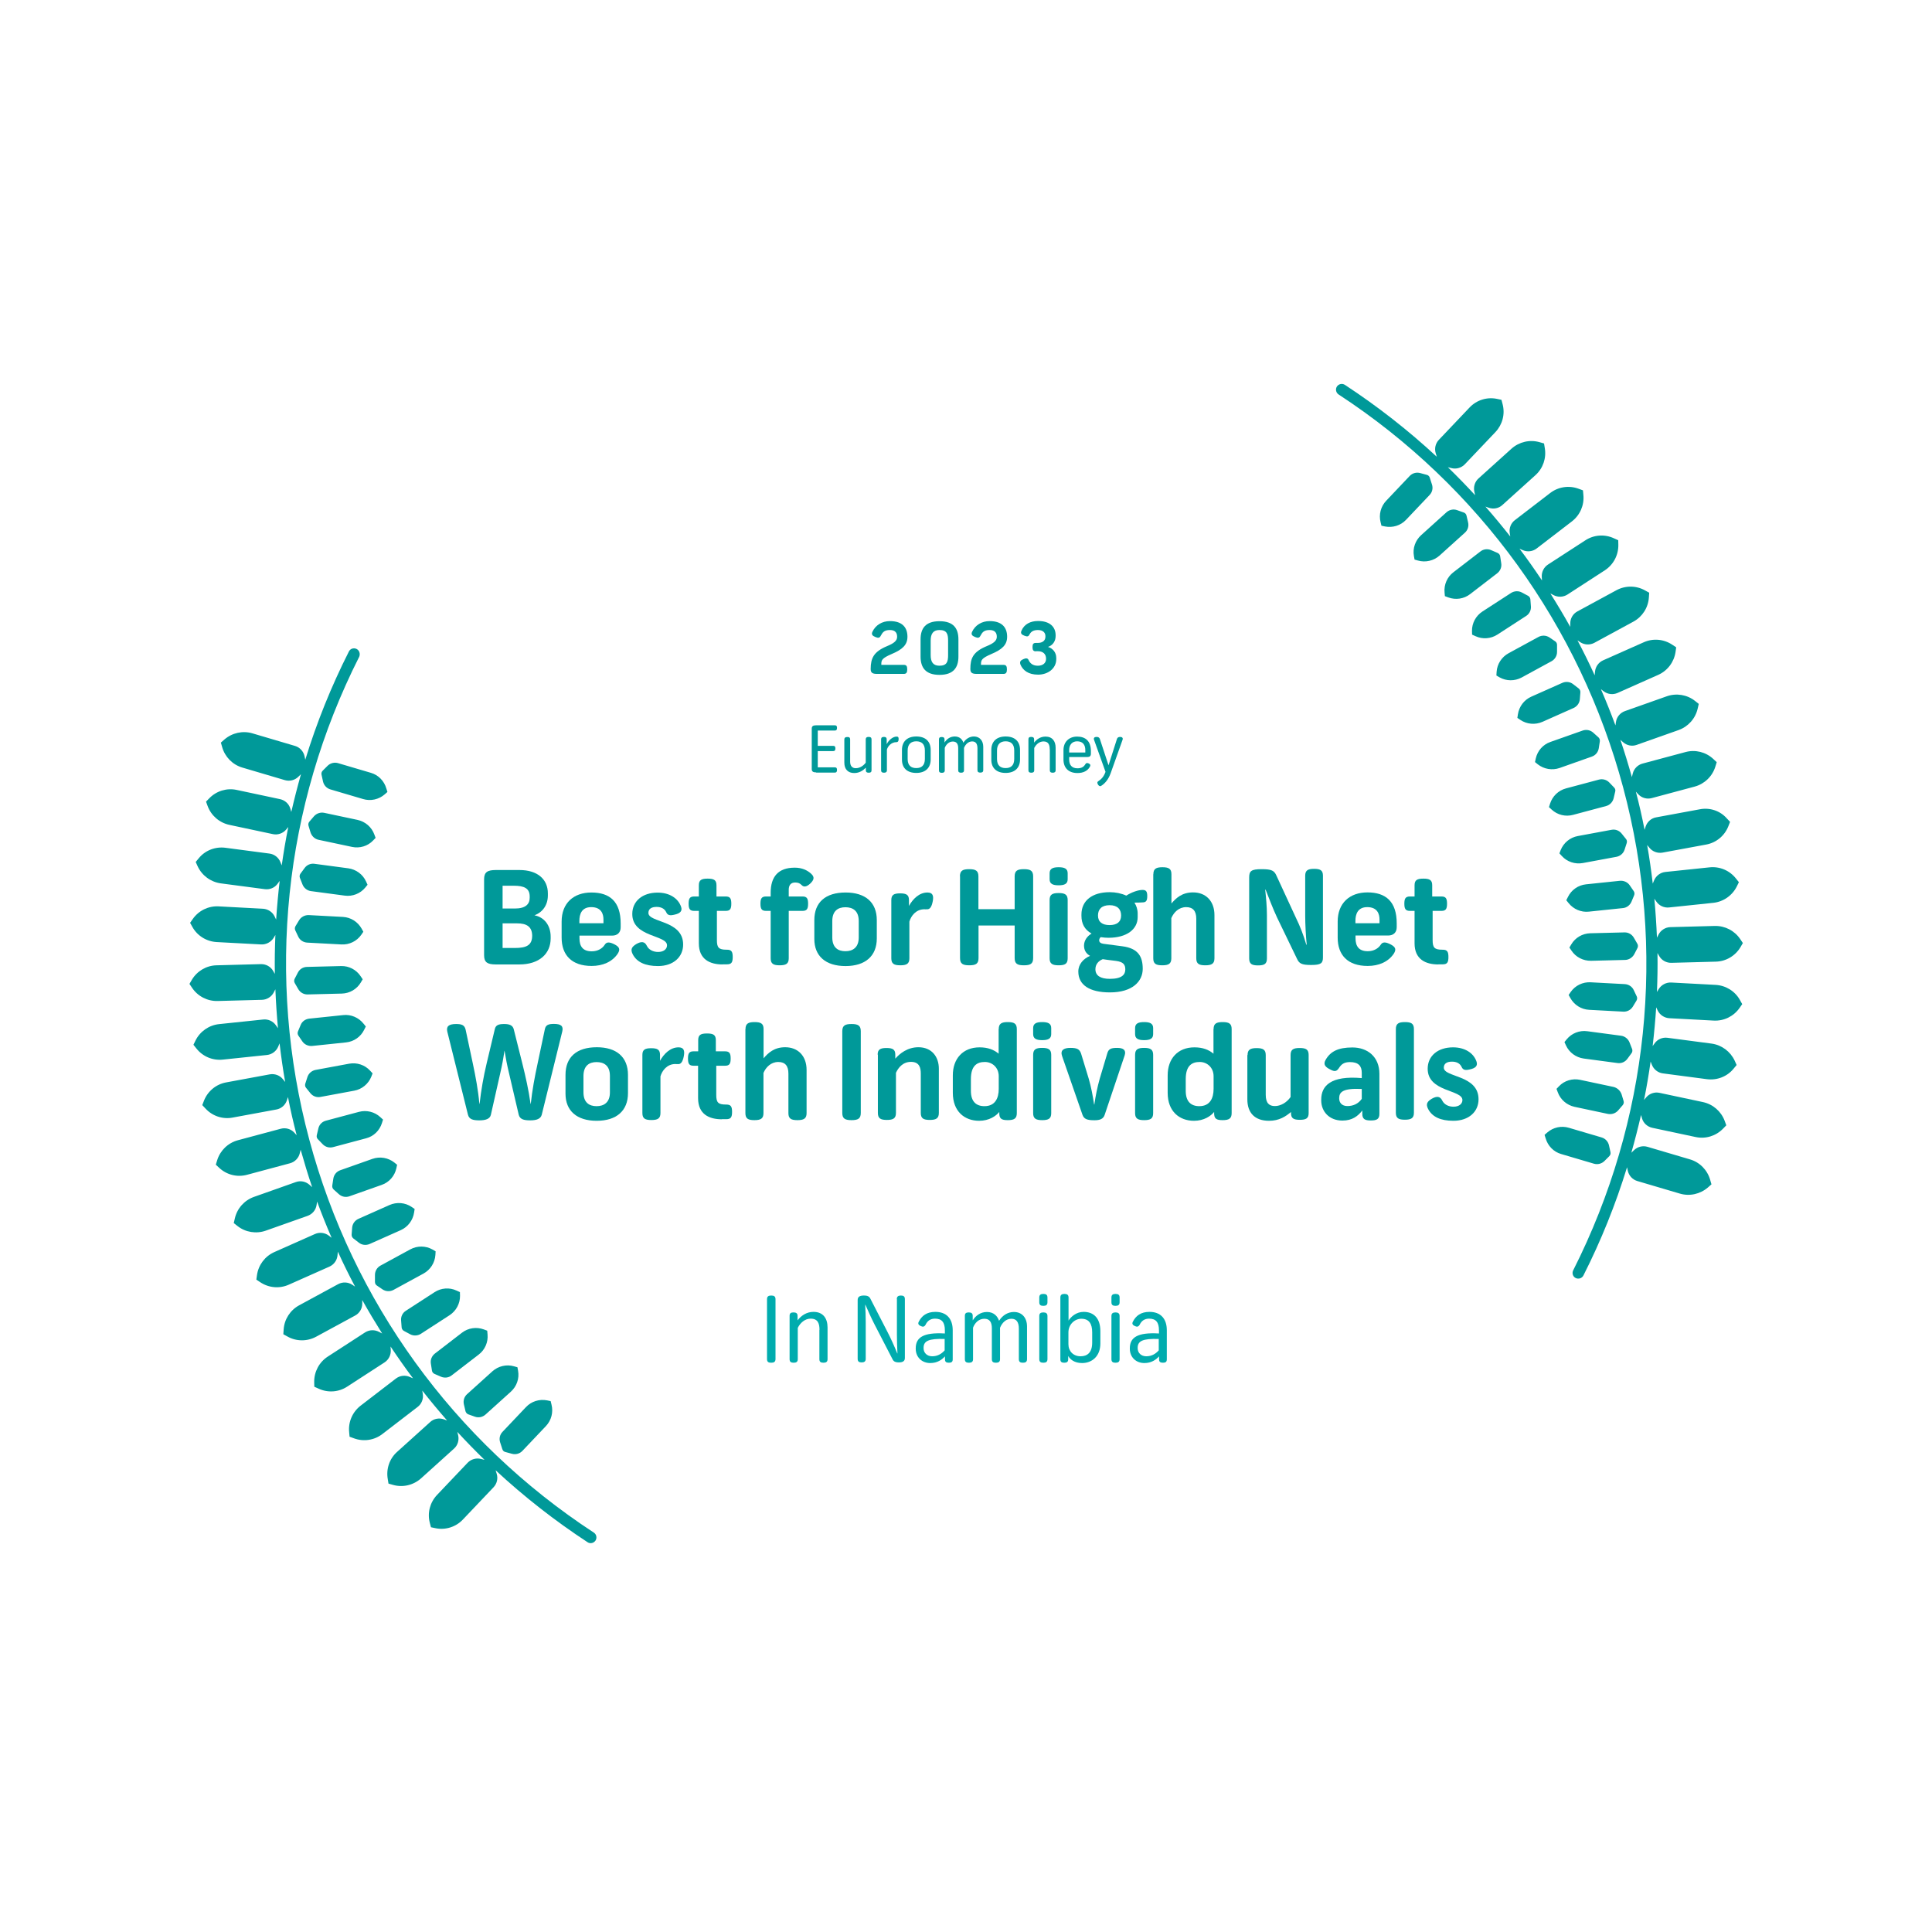 <?xml version="1.0" encoding="utf-8"?>
<!-- Generator: Adobe Illustrator 27.5.0, SVG Export Plug-In . SVG Version: 6.00 Build 0)  -->
<svg version="1.1" id="Layer_1" xmlns="http://www.w3.org/2000/svg" xmlns:xlink="http://www.w3.org/1999/xlink" x="0px" y="0px"
	 viewBox="0 0 179.67 179.67" style="enable-background:new 0 0 179.67 179.67;" xml:space="preserve">
<style type="text/css">
	.st0{fill:#009999;}
	.st1{fill:#00ACAE;}
</style>
<g>
	<path class="st0" d="M29.46,105.57l0.15-0.64c0.08-0.35,0.35-0.62,0.7-0.71l3.07-0.82c0.71-0.19,1.46,0,1.99,0.49l0.25,0.23
		l-0.1,0.32c-0.22,0.7-0.77,1.24-1.48,1.42l-3.07,0.82c-0.35,0.09-0.71-0.01-0.96-0.27l-0.45-0.47
		C29.46,105.85,29.43,105.7,29.46,105.57z M150.11,73.24l-0.45-0.47c-0.25-0.26-0.62-0.36-0.96-0.27l-3.07,0.82
		c-0.71,0.19-1.26,0.73-1.48,1.42l-0.1,0.32l0.25,0.23c0.54,0.5,1.29,0.68,1.99,0.49l3.07-0.82c0.35-0.09,0.61-0.37,0.7-0.71
		l0.15-0.64C150.25,73.48,150.21,73.34,150.11,73.24z M28.39,100.78c-0.04,0.13-0.02,0.28,0.07,0.38l0.41,0.51
		c0.23,0.28,0.58,0.41,0.94,0.34l3.13-0.58c0.72-0.13,1.32-0.63,1.59-1.3l0.12-0.31l-0.23-0.25c-0.49-0.54-1.23-0.78-1.95-0.65
		l-3.13,0.58c-0.35,0.07-0.64,0.32-0.75,0.66L28.39,100.78z M158.08,75.26l-4.06,0.75c-0.46,0.08-0.83,0.41-0.98,0.85l-0.1,0.31
		c-0.23-1.19-0.5-2.37-0.81-3.55l0.23,0.25c0.32,0.34,0.8,0.47,1.25,0.35l3.99-1.07c0.92-0.25,1.64-0.95,1.92-1.85l0.13-0.42
		l-0.32-0.3c-0.7-0.65-1.67-0.89-2.59-0.64l-3.99,1.07c-0.45,0.12-0.8,0.48-0.91,0.93l-0.08,0.33c-0.33-1.17-0.68-2.33-1.07-3.47
		l0.25,0.22c0.35,0.31,0.83,0.41,1.27,0.25l3.9-1.38c0.89-0.32,1.56-1.07,1.77-2l0.1-0.43l-0.34-0.27
		c-0.74-0.59-1.74-0.75-2.63-0.44l-3.9,1.38c-0.44,0.16-0.76,0.54-0.83,1l-0.05,0.33c-0.42-1.14-0.87-2.26-1.35-3.37l0.26,0.2
		c0.37,0.28,0.86,0.34,1.29,0.15l3.78-1.68c0.87-0.39,1.47-1.19,1.61-2.13l0.06-0.43l-0.36-0.24c-0.79-0.53-1.79-0.62-2.66-0.23
		l-3.78,1.68c-0.42,0.19-0.71,0.59-0.75,1.06l-0.03,0.33c-0.5-1.1-1.04-2.19-1.6-3.25l0.27,0.18c0.39,0.25,0.89,0.27,1.3,0.05
		l3.63-1.97c0.83-0.45,1.38-1.3,1.44-2.25l0.03-0.44l-0.38-0.21c-0.83-0.47-1.84-0.47-2.67-0.02l-3.63,1.97
		c-0.41,0.22-0.66,0.65-0.66,1.11l0,0.33c-0.59-1.06-1.21-2.09-1.85-3.11l0.29,0.15c0.41,0.22,0.91,0.2,1.3-0.05l3.47-2.25
		c0.8-0.52,1.27-1.41,1.26-2.36l-0.01-0.44l-0.4-0.18c-0.86-0.4-1.87-0.33-2.66,0.19l-3.47,2.25c-0.39,0.25-0.61,0.7-0.58,1.16
		l0.02,0.32c-0.67-1-1.36-1.99-2.09-2.95l0.3,0.13c0.43,0.19,0.92,0.13,1.29-0.15l3.28-2.52c0.75-0.58,1.16-1.5,1.07-2.45
		l-0.04-0.44l-0.41-0.15c-0.89-0.33-1.89-0.18-2.64,0.4l-3.28,2.52c-0.37,0.28-0.55,0.74-0.48,1.2l0.05,0.32
		c-0.75-0.95-1.52-1.88-2.31-2.78l0.31,0.11c0.44,0.15,0.93,0.06,1.27-0.26l3.07-2.77c0.71-0.64,1.03-1.59,0.87-2.52l-0.07-0.43
		l-0.42-0.12c-0.91-0.26-1.89-0.03-2.6,0.6l-3.07,2.77c-0.35,0.31-0.49,0.79-0.39,1.24l0.07,0.32c-0.82-0.89-1.66-1.75-2.53-2.6
		l0.32,0.08c0.45,0.12,0.93-0.02,1.25-0.35l2.85-3c0.65-0.69,0.91-1.66,0.67-2.58l-0.11-0.42l-0.43-0.09
		c-0.93-0.19-1.89,0.12-2.54,0.81l-2.85,3c-0.32,0.34-0.43,0.82-0.29,1.26l0.1,0.32c-2.64-2.45-5.5-4.69-8.55-6.69
		c-0.25-0.16-0.57-0.09-0.74,0.15c-0.16,0.25-0.09,0.58,0.15,0.74c13.04,8.52,22.44,21.51,26.47,36.56c4.03,15.05,2.38,31-4.65,44.9
		c-0.13,0.26-0.03,0.58,0.23,0.71c0.12,0.06,0.26,0.07,0.38,0.04c0.14-0.04,0.27-0.13,0.34-0.27c1.65-3.26,3-6.62,4.06-10.07
		l0.07,0.33c0.1,0.45,0.44,0.82,0.88,0.95l3.96,1.17c0.91,0.27,1.89,0.05,2.61-0.57l0.33-0.29l-0.12-0.42
		c-0.26-0.91-0.96-1.63-1.87-1.9l-3.96-1.17c-0.45-0.13-0.93-0.01-1.26,0.32l-0.24,0.23c0.33-1.16,0.63-2.34,0.9-3.51l0.09,0.31
		c0.13,0.45,0.5,0.78,0.95,0.88l4.04,0.86c0.93,0.2,1.89-0.1,2.55-0.78l0.3-0.31l-0.15-0.41c-0.33-0.89-1.09-1.55-2.02-1.75
		l-4.04-0.86c-0.45-0.1-0.93,0.06-1.23,0.41l-0.21,0.25c0.24-1.18,0.44-2.37,0.61-3.57l0.12,0.3c0.17,0.43,0.56,0.74,1.02,0.8
		l4.1,0.54c0.94,0.12,1.88-0.24,2.48-0.98l0.28-0.34l-0.18-0.4c-0.4-0.86-1.21-1.46-2.15-1.59l-4.1-0.54
		c-0.46-0.06-0.92,0.13-1.19,0.51l-0.19,0.26c0.14-1.2,0.25-2.4,0.33-3.6l0.14,0.29c0.2,0.42,0.62,0.69,1.08,0.72l4.13,0.22
		c0.95,0.05,1.85-0.39,2.4-1.17l0.25-0.36l-0.21-0.38c-0.46-0.83-1.32-1.36-2.27-1.41l-4.13-0.22c-0.46-0.02-0.9,0.21-1.15,0.6
		l-0.17,0.28c0.05-1.21,0.07-2.41,0.05-3.62l0.16,0.28c0.23,0.4,0.67,0.64,1.13,0.63l4.13-0.11c0.95-0.02,1.82-0.54,2.3-1.35
		l0.22-0.38l-0.24-0.36c-0.53-0.79-1.42-1.25-2.37-1.23l-4.13,0.11c-0.46,0.01-0.89,0.28-1.1,0.69l-0.15,0.29
		c-0.05-1.21-0.13-2.41-0.24-3.62l0.19,0.27c0.26,0.38,0.72,0.59,1.18,0.54l4.11-0.43c0.94-0.1,1.77-0.68,2.19-1.53l0.19-0.39
		l-0.27-0.34c-0.59-0.75-1.51-1.14-2.46-1.04l-4.11,0.43c-0.46,0.05-0.86,0.35-1.04,0.77l-0.13,0.31c-0.14-1.2-0.31-2.4-0.52-3.59
		l0.21,0.26c0.29,0.36,0.76,0.53,1.22,0.45l4.06-0.75c0.93-0.17,1.71-0.81,2.06-1.7l0.16-0.41l-0.3-0.32
		C159.97,75.4,159.01,75.08,158.08,75.26z M151.28,78.4c0.04-0.13,0.02-0.28-0.07-0.38l-0.41-0.51c-0.23-0.28-0.58-0.41-0.94-0.34
		l-3.13,0.58c-0.72,0.13-1.32,0.63-1.59,1.3l-0.12,0.31l0.23,0.25c0.49,0.54,1.23,0.78,1.95,0.65l3.13-0.58
		c0.35-0.07,0.64-0.32,0.75-0.66L151.28,78.4z M27.96,95.32l-0.25,0.6c-0.05,0.13-0.04,0.27,0.04,0.39l0.37,0.54
		c0.2,0.29,0.55,0.45,0.91,0.42l3.16-0.33c0.73-0.08,1.36-0.52,1.68-1.18l0.15-0.3l-0.21-0.26c-0.45-0.57-1.17-0.88-1.89-0.8
		l-3.16,0.33C28.4,94.77,28.09,94.99,27.96,95.32z M151.72,83.86l0.25-0.6c0.05-0.13,0.04-0.27-0.04-0.39l-0.37-0.54
		c-0.2-0.29-0.55-0.45-0.91-0.42l-3.16,0.33c-0.73,0.08-1.36,0.52-1.68,1.18l-0.15,0.3l0.21,0.26c0.45,0.57,1.17,0.88,1.89,0.8
		l3.16-0.33C151.27,84.42,151.58,84.19,151.72,83.86z M27.7,90.45l-0.3,0.58c-0.06,0.12-0.06,0.27,0.01,0.39l0.33,0.57
		c0.18,0.31,0.51,0.5,0.87,0.49l3.18-0.08c0.73-0.02,1.4-0.41,1.77-1.04l0.17-0.29l-0.19-0.28c-0.4-0.61-1.09-0.97-1.82-0.95
		l-3.18,0.08C28.18,89.93,27.86,90.13,27.7,90.45z M151.98,88.74l0.3-0.58c0.06-0.12,0.06-0.27-0.01-0.39l-0.33-0.57
		c-0.18-0.31-0.51-0.5-0.87-0.49l-3.18,0.08c-0.73,0.02-1.4,0.41-1.77,1.04l-0.17,0.29l0.19,0.28c0.4,0.61,1.09,0.96,1.82,0.95
		l3.18-0.08C151.49,89.26,151.81,89.05,151.98,88.74z M27.82,85.57l-0.34,0.56c-0.07,0.12-0.08,0.26-0.02,0.39l0.28,0.59
		c0.15,0.32,0.47,0.53,0.83,0.55l3.18,0.17c0.73,0.04,1.43-0.3,1.85-0.9l0.19-0.28l-0.16-0.29c-0.36-0.64-1.01-1.05-1.74-1.09
		l-3.18-0.17C28.35,85.09,28.01,85.27,27.82,85.57z M151.85,93.61l0.34-0.56c0.07-0.12,0.08-0.26,0.02-0.39l-0.28-0.59
		c-0.15-0.32-0.47-0.53-0.83-0.55l-3.18-0.17c-0.73-0.04-1.43,0.3-1.85,0.9l-0.19,0.28l0.16,0.29c0.36,0.64,1.01,1.05,1.74,1.09
		l3.18,0.17C151.32,94.1,151.66,93.92,151.85,93.61z M28.33,80.72l-0.39,0.53c-0.08,0.11-0.1,0.26-0.05,0.39l0.24,0.61
		c0.13,0.33,0.43,0.57,0.78,0.62l3.15,0.42c0.72,0.1,1.45-0.19,1.91-0.75l0.21-0.26l-0.14-0.31c-0.3-0.66-0.93-1.12-1.65-1.22
		l-3.15-0.42C28.89,80.28,28.54,80.43,28.33,80.72z M151.34,98.47l0.39-0.53c0.08-0.11,0.1-0.26,0.05-0.39l-0.24-0.61
		c-0.13-0.33-0.43-0.57-0.78-0.62l-3.15-0.42c-0.72-0.1-1.45,0.19-1.91,0.75l-0.21,0.26l0.14,0.31c0.3,0.66,0.93,1.12,1.65,1.22
		l3.15,0.42C150.78,98.91,151.13,98.76,151.34,98.47z M29.63,78.1l3.11,0.66c0.71,0.15,1.46-0.07,1.96-0.6l0.23-0.24l-0.12-0.32
		c-0.25-0.69-0.84-1.19-1.55-1.35l-3.11-0.66c-0.35-0.07-0.71,0.05-0.95,0.32l-0.43,0.5c-0.09,0.11-0.12,0.25-0.08,0.38l0.19,0.63
		C29,77.77,29.28,78.03,29.63,78.1z M150.05,101.08l-3.11-0.66c-0.71-0.15-1.46,0.07-1.96,0.6l-0.23,0.24l0.12,0.32
		c0.25,0.69,0.84,1.19,1.55,1.35l3.11,0.66c0.35,0.07,0.71-0.05,0.95-0.32l0.43-0.5c0.09-0.11,0.12-0.25,0.08-0.38l-0.19-0.63
		C150.68,101.42,150.39,101.16,150.05,101.08z M35.93,73.33c-0.2-0.7-0.74-1.26-1.44-1.46l-3.05-0.9c-0.34-0.1-0.71-0.01-0.97,0.24
		l-0.46,0.46c-0.1,0.1-0.14,0.24-0.11,0.37l0.14,0.64c0.08,0.35,0.34,0.63,0.68,0.73l3.05,0.9c0.7,0.21,1.46,0.04,2.01-0.44
		l0.25-0.22L35.93,73.33z M143.74,105.86c0.2,0.7,0.74,1.26,1.44,1.46l3.05,0.9c0.34,0.1,0.71,0.01,0.97-0.24l0.46-0.46
		c0.1-0.1,0.14-0.24,0.11-0.37l-0.14-0.64c-0.08-0.35-0.34-0.63-0.68-0.73l-3.05-0.9c-0.7-0.21-1.46-0.04-2.01,0.44l-0.25,0.22
		L143.74,105.86z M31.52,111.06c0.27,0.24,0.64,0.31,0.98,0.19l3-1.06c0.69-0.24,1.2-0.82,1.36-1.54l0.07-0.33l-0.26-0.21
		c-0.57-0.45-1.34-0.58-2.03-0.34l-3,1.06c-0.34,0.12-0.58,0.41-0.64,0.77l-0.1,0.65c-0.02,0.14,0.03,0.28,0.13,0.37L31.52,111.06z
		 M148.16,68.13c-0.27-0.24-0.64-0.31-0.98-0.19l-3,1.06c-0.69,0.24-1.2,0.82-1.36,1.54l-0.07,0.33l0.26,0.21
		c0.57,0.45,1.34,0.58,2.03,0.34l3-1.06c0.34-0.12,0.58-0.41,0.64-0.77l0.1-0.65c0.02-0.14-0.03-0.28-0.13-0.37L148.16,68.13z
		 M33.38,115.57c0.28,0.22,0.66,0.26,0.99,0.12l2.9-1.29c0.67-0.3,1.13-0.92,1.24-1.64l0.05-0.33l-0.28-0.19
		c-0.61-0.41-1.38-0.47-2.05-0.18l-2.9,1.29c-0.33,0.15-0.55,0.46-0.58,0.81l-0.05,0.65c-0.01,0.14,0.05,0.27,0.16,0.36
		L33.38,115.57z M146.29,63.62c-0.28-0.22-0.66-0.26-0.99-0.12l-2.9,1.29c-0.67,0.3-1.13,0.92-1.24,1.64l-0.05,0.33l0.28,0.19
		c0.61,0.41,1.38,0.47,2.05,0.18l2.9-1.29c0.33-0.15,0.55-0.46,0.58-0.81l0.05-0.65c0.01-0.14-0.05-0.27-0.16-0.36L146.29,63.62z
		 M35.59,119.92c0.3,0.19,0.68,0.21,1,0.04l2.79-1.52c0.64-0.35,1.06-1,1.11-1.73l0.02-0.34l-0.29-0.17
		c-0.64-0.36-1.41-0.36-2.05-0.02l-2.79,1.52c-0.31,0.17-0.51,0.5-0.51,0.86l0,0.66c0,0.14,0.07,0.27,0.19,0.34L35.59,119.92z
		 M144.08,59.27c-0.3-0.19-0.68-0.21-1-0.04l-2.79,1.52c-0.64,0.35-1.06,1-1.11,1.73l-0.02,0.34l0.29,0.17
		c0.64,0.36,1.41,0.36,2.05,0.02l2.79-1.52c0.31-0.17,0.51-0.5,0.51-0.86l0-0.66c0-0.14-0.07-0.27-0.19-0.34L144.08,59.27z
		 M38.14,124.08c0.31,0.17,0.7,0.15,1-0.04l2.67-1.73c0.61-0.4,0.98-1.08,0.97-1.81l-0.01-0.34l-0.31-0.14
		c-0.66-0.31-1.44-0.25-2.05,0.15l-2.67,1.73c-0.3,0.19-0.47,0.54-0.44,0.89l0.05,0.65c0.01,0.14,0.09,0.26,0.21,0.33L38.14,124.08z
		 M141.53,55.1c-0.31-0.17-0.7-0.15-1,0.04l-2.67,1.73c-0.61,0.4-0.98,1.08-0.97,1.81l0.01,0.34l0.31,0.14
		c0.66,0.31,1.44,0.25,2.05-0.15l2.67-1.73c0.3-0.19,0.47-0.54,0.44-0.89l-0.05-0.65c-0.01-0.14-0.09-0.26-0.21-0.33L141.53,55.1z
		 M41.01,128.03c0.33,0.14,0.71,0.1,0.99-0.12l2.52-1.94c0.58-0.44,0.89-1.16,0.82-1.88l-0.03-0.34l-0.32-0.12
		c-0.68-0.25-1.45-0.14-2.03,0.31l-2.52,1.94c-0.28,0.22-0.43,0.57-0.37,0.93l0.1,0.65c0.02,0.14,0.11,0.25,0.24,0.31L41.01,128.03z
		 M138.67,51.16c-0.33-0.14-0.71-0.1-0.99,0.12l-2.52,1.94c-0.58,0.44-0.89,1.16-0.82,1.88l0.03,0.34l0.32,0.12
		c0.68,0.25,1.45,0.14,2.03-0.31l2.52-1.94c0.28-0.22,0.43-0.57,0.37-0.93l-0.1-0.65c-0.02-0.14-0.11-0.25-0.24-0.31L138.67,51.16z
		 M43.55,131.53l0.62,0.22c0.34,0.12,0.71,0.04,0.98-0.2l2.36-2.13c0.54-0.49,0.8-1.22,0.67-1.94l-0.06-0.33l-0.32-0.09
		c-0.7-0.2-1.46-0.02-2,0.46l-2.36,2.13c-0.27,0.24-0.38,0.6-0.3,0.95l0.15,0.64C43.33,131.37,43.42,131.48,43.55,131.53z
		 M136.12,47.66l-0.62-0.22c-0.34-0.12-0.71-0.04-0.98,0.2l-2.36,2.13c-0.54,0.49-0.8,1.22-0.67,1.94l0.06,0.33l0.32,0.09
		c0.7,0.2,1.46,0.02,2-0.46l2.36-2.13c0.27-0.24,0.38-0.6,0.3-0.95l-0.15-0.64C136.35,47.81,136.25,47.7,136.12,47.66z
		 M46.99,135.03l0.63,0.17c0.35,0.09,0.71-0.01,0.96-0.27l2.19-2.31c0.5-0.53,0.7-1.28,0.52-1.99l-0.08-0.33l-0.33-0.07
		c-0.72-0.14-1.46,0.09-1.96,0.62l-2.19,2.31c-0.25,0.26-0.33,0.63-0.22,0.97l0.2,0.62C46.75,134.89,46.85,135,46.99,135.03z
		 M132.69,44.16l-0.63-0.17c-0.35-0.09-0.71,0.01-0.96,0.27l-2.19,2.31c-0.5,0.53-0.7,1.28-0.52,1.99l0.08,0.33l0.33,0.07
		c0.72,0.14,1.46-0.09,1.96-0.62l2.19-2.31c0.25-0.26,0.33-0.63,0.22-0.97l-0.2-0.62C132.93,44.29,132.82,44.19,132.69,44.16z
		 M33.16,60.35c-0.26-0.13-0.58-0.03-0.71,0.23c-1.65,3.26-3,6.62-4.06,10.07l-0.07-0.33c-0.1-0.45-0.44-0.82-0.88-0.95l-3.96-1.17
		c-0.91-0.27-1.89-0.05-2.61,0.57l-0.33,0.29l0.12,0.42c0.26,0.91,0.96,1.63,1.87,1.9l3.96,1.17c0.45,0.13,0.93,0.01,1.26-0.32
		l0.24-0.23c-0.33,1.16-0.63,2.34-0.9,3.51l-0.09-0.31c-0.13-0.45-0.5-0.78-0.95-0.88l-4.04-0.86c-0.93-0.2-1.89,0.1-2.55,0.78
		l-0.3,0.31l0.15,0.41c0.33,0.89,1.09,1.55,2.02,1.75l4.04,0.86c0.45,0.1,0.93-0.06,1.23-0.41l0.21-0.25
		c-0.24,1.18-0.44,2.37-0.61,3.57l-0.12-0.3c-0.17-0.43-0.56-0.74-1.02-0.8l-4.1-0.54c-0.94-0.12-1.88,0.24-2.48,0.98l-0.28,0.34
		l0.18,0.4c0.4,0.86,1.21,1.46,2.15,1.59l4.1,0.54c0.46,0.06,0.92-0.13,1.19-0.51l0.19-0.26c-0.14,1.2-0.25,2.4-0.33,3.6l-0.14-0.29
		c-0.2-0.42-0.62-0.69-1.08-0.72l-4.13-0.22c-0.95-0.05-1.85,0.39-2.4,1.17l-0.25,0.36l0.21,0.38c0.46,0.83,1.32,1.36,2.27,1.41
		l4.13,0.22c0.46,0.02,0.9-0.21,1.15-0.6l0.17-0.28c-0.05,1.21-0.07,2.41-0.05,3.62l-0.16-0.28c-0.23-0.4-0.67-0.64-1.13-0.63
		l-4.13,0.11c-0.95,0.02-1.82,0.54-2.3,1.35l-0.22,0.38l0.24,0.36c0.53,0.79,1.42,1.25,2.37,1.23l4.13-0.11
		c0.46-0.01,0.89-0.28,1.1-0.69l0.15-0.29c0.05,1.21,0.13,2.41,0.24,3.62l-0.19-0.27c-0.26-0.38-0.72-0.59-1.18-0.54l-4.11,0.43
		c-0.94,0.1-1.77,0.68-2.19,1.53l-0.19,0.39l0.27,0.34c0.59,0.75,1.51,1.14,2.46,1.04l4.11-0.43c0.46-0.05,0.86-0.35,1.04-0.77
		l0.13-0.31c0.14,1.2,0.31,2.4,0.52,3.59l-0.21-0.26c-0.29-0.36-0.76-0.53-1.22-0.45l-4.06,0.75c-0.93,0.17-1.71,0.81-2.06,1.7
		l-0.16,0.41l0.3,0.32c0.64,0.7,1.6,1.02,2.53,0.84l4.06-0.75c0.46-0.08,0.83-0.41,0.98-0.85l0.1-0.31c0.23,1.19,0.5,2.37,0.81,3.55
		l-0.23-0.25c-0.32-0.34-0.8-0.47-1.25-0.35l-3.99,1.07c-0.92,0.25-1.64,0.95-1.92,1.85l-0.13,0.42l0.32,0.3
		c0.7,0.65,1.67,0.89,2.59,0.64l3.99-1.07c0.45-0.12,0.8-0.48,0.91-0.93l0.08-0.33c0.33,1.17,0.68,2.33,1.07,3.48l-0.25-0.22
		c-0.35-0.31-0.83-0.41-1.27-0.25l-3.9,1.38c-0.89,0.32-1.56,1.07-1.77,2l-0.1,0.43l0.34,0.27c0.74,0.59,1.74,0.75,2.63,0.44
		l3.9-1.38c0.44-0.16,0.76-0.54,0.83-1l0.05-0.33c0.42,1.14,0.87,2.26,1.35,3.37l-0.26-0.2c-0.37-0.28-0.86-0.34-1.29-0.15
		l-3.78,1.68c-0.87,0.39-1.47,1.19-1.61,2.13l-0.06,0.43l0.36,0.24c0.79,0.53,1.79,0.62,2.66,0.23l3.78-1.68
		c0.42-0.19,0.71-0.59,0.75-1.06l0.03-0.33c0.5,1.1,1.04,2.19,1.6,3.25l-0.27-0.18c-0.39-0.25-0.89-0.27-1.3-0.05l-3.63,1.97
		c-0.83,0.45-1.38,1.3-1.44,2.25l-0.03,0.44l0.38,0.21c0.83,0.47,1.84,0.47,2.67,0.02l3.63-1.97c0.41-0.22,0.66-0.65,0.66-1.11
		l0-0.33c0.59,1.06,1.21,2.09,1.85,3.11l-0.29-0.15c-0.41-0.22-0.91-0.2-1.3,0.05l-3.47,2.25c-0.8,0.52-1.27,1.41-1.26,2.36
		l0.01,0.44l0.4,0.18c0.86,0.4,1.87,0.33,2.66-0.19l3.47-2.25c0.39-0.25,0.61-0.7,0.58-1.16l-0.02-0.32c0.67,1,1.36,1.99,2.09,2.96
		l-0.3-0.13c-0.43-0.19-0.92-0.13-1.29,0.15l-3.28,2.52c-0.75,0.58-1.16,1.5-1.07,2.45l0.04,0.44l0.41,0.15
		c0.89,0.33,1.89,0.18,2.64-0.4l3.28-2.52c0.37-0.28,0.55-0.74,0.48-1.2l-0.05-0.32c0.75,0.95,1.52,1.88,2.31,2.78l-0.31-0.11
		c-0.44-0.15-0.93-0.06-1.27,0.26l-3.07,2.77c-0.71,0.63-1.03,1.59-0.87,2.52l0.07,0.43l0.42,0.12c0.91,0.26,1.89,0.03,2.6-0.6
		l3.07-2.77c0.35-0.31,0.49-0.79,0.39-1.24l-0.08-0.32c0.82,0.89,1.66,1.75,2.53,2.6l-0.32-0.08c-0.45-0.12-0.93,0.02-1.25,0.35
		l-2.85,3c-0.65,0.69-0.91,1.66-0.67,2.58l0.11,0.42l0.43,0.09c0.93,0.19,1.89-0.12,2.54-0.81l2.85-3c0.32-0.34,0.43-0.82,0.29-1.26
		l-0.1-0.32c2.64,2.45,5.5,4.69,8.55,6.69c0.13,0.09,0.29,0.11,0.43,0.07c0.12-0.03,0.23-0.11,0.31-0.22
		c0.16-0.25,0.09-0.58-0.15-0.74c-13.04-8.52-22.44-21.51-26.47-36.56c-4.03-15.05-2.38-31,4.65-44.9
		C33.52,60.8,33.42,60.48,33.16,60.35z"/>
	<g>
		<path class="st0" d="M75.9,71.83c-0.28,0-0.41-0.08-0.41-0.31v-3.76c0-0.23,0.13-0.31,0.41-0.31h1.73c0.16,0,0.21,0.08,0.21,0.24
			s-0.05,0.25-0.21,0.25h-1.58v1.42h1.43c0.16,0,0.21,0.08,0.21,0.24c0,0.16-0.05,0.25-0.21,0.25h-1.43v1.51h1.58
			c0.16,0,0.21,0.08,0.21,0.24s-0.05,0.25-0.21,0.25H75.9z"/>
		<path class="st0" d="M79.06,68.76v2.07c0,0.41,0.2,0.61,0.52,0.61c0.34,0,0.68-0.18,0.93-0.51v-2.17c0-0.17,0.1-0.23,0.27-0.23
			c0.18,0,0.27,0.06,0.27,0.23v2.87c0,0.17-0.08,0.23-0.26,0.23s-0.27-0.06-0.27-0.23v-0.24c-0.24,0.25-0.59,0.5-1.08,0.5
			c-0.58,0-0.92-0.35-0.92-0.97v-2.15c0-0.17,0.1-0.23,0.27-0.23C78.97,68.53,79.06,68.59,79.06,68.76L79.06,68.76z"/>
		<path class="st0" d="M82.48,69.71v1.92c0,0.17-0.1,0.23-0.27,0.23c-0.18,0-0.27-0.06-0.27-0.23v-2.87c0-0.17,0.09-0.23,0.26-0.23
			c0.17,0,0.26,0.06,0.26,0.23v0.45c0.18-0.38,0.57-0.71,0.92-0.71c0.16,0,0.19,0.08,0.19,0.23c0,0.2-0.07,0.3-0.24,0.29
			C82.88,69.03,82.56,69.41,82.48,69.71z"/>
		<path class="st0" d="M86.55,70.63c0,0.78-0.49,1.25-1.34,1.25c-0.85,0-1.33-0.46-1.33-1.23v-0.91c0-0.79,0.5-1.25,1.33-1.25
			c0.86,0,1.34,0.46,1.34,1.25V70.63z M86.01,69.79c0-0.6-0.31-0.85-0.8-0.85c-0.47,0-0.8,0.25-0.8,0.85v0.8
			c0,0.6,0.32,0.84,0.8,0.84c0.49,0,0.8-0.25,0.8-0.85V69.79z"/>
		<path class="st0" d="M87.85,69.04c0.17-0.28,0.49-0.55,0.94-0.55c0.47,0,0.71,0.29,0.8,0.58c0.24-0.38,0.61-0.58,0.98-0.58
			c0.54,0,0.87,0.4,0.87,0.96v2.17c0,0.17-0.1,0.23-0.27,0.23c-0.18,0-0.27-0.06-0.27-0.23V69.6c0-0.41-0.14-0.65-0.49-0.65
			c-0.35,0-0.62,0.26-0.76,0.6v2.08c0,0.17-0.1,0.23-0.27,0.23c-0.18,0-0.27-0.06-0.27-0.23v-2.04c0-0.41-0.15-0.63-0.5-0.63
			c-0.38,0-0.64,0.3-0.75,0.59v2.09c0,0.17-0.1,0.23-0.27,0.23c-0.18,0-0.27-0.06-0.27-0.23v-2.87c0-0.17,0.08-0.23,0.26-0.23
			c0.17,0,0.26,0.06,0.26,0.23V69.04z"/>
		<path class="st0" d="M94.86,70.63c0,0.78-0.49,1.25-1.34,1.25c-0.85,0-1.33-0.46-1.33-1.23v-0.91c0-0.79,0.5-1.25,1.33-1.25
			c0.86,0,1.34,0.46,1.34,1.25V70.63z M94.32,69.79c0-0.6-0.31-0.85-0.8-0.85c-0.47,0-0.8,0.25-0.8,0.85v0.8
			c0,0.6,0.32,0.84,0.8,0.84c0.49,0,0.8-0.25,0.8-0.85V69.79z"/>
		<path class="st0" d="M97.62,69.69c0-0.4-0.1-0.74-0.58-0.74c-0.39,0-0.7,0.29-0.86,0.61v2.07c0,0.17-0.1,0.23-0.27,0.23
			c-0.18,0-0.27-0.06-0.27-0.23v-2.87c0-0.17,0.08-0.23,0.26-0.23s0.27,0.06,0.27,0.23v0.3c0.23-0.3,0.58-0.56,1.06-0.56
			c0.64,0,0.94,0.44,0.94,1.03v2.1c0,0.17-0.1,0.23-0.27,0.23c-0.18,0-0.27-0.06-0.27-0.23V69.69z"/>
		<path class="st0" d="M100.2,71.89c-0.85,0-1.3-0.5-1.3-1.26v-0.87c0-0.78,0.53-1.26,1.27-1.26c0.79,0,1.28,0.43,1.28,1.34v0.26
			c0,0.2-0.11,0.3-0.31,0.3h-1.71v0.23c0,0.49,0.23,0.82,0.77,0.82c0.38,0,0.59-0.14,0.72-0.36c0.08-0.14,0.16-0.16,0.31-0.1
			c0.16,0.07,0.21,0.16,0.13,0.31C101.15,71.68,100.76,71.89,100.2,71.89z M100.93,69.75c0-0.48-0.23-0.81-0.76-0.81
			c-0.46,0-0.74,0.32-0.74,0.81v0.23h1.5V69.75z"/>
		<path class="st0" d="M102.12,72.98c-0.08-0.13-0.11-0.25,0.02-0.33c0.29-0.19,0.51-0.43,0.67-0.87l-1.06-2.96
			c-0.07-0.19,0.02-0.29,0.23-0.29c0.18,0,0.27,0.08,0.31,0.21l0.8,2.43l0.78-2.44c0.04-0.13,0.13-0.2,0.3-0.2
			c0.19,0,0.29,0.1,0.22,0.28l-1.1,3.09c-0.21,0.59-0.53,0.95-0.85,1.16C102.32,73.15,102.22,73.12,102.12,72.98z"/>
	</g>
	<g>
		<g>
			<path class="st0" d="M48.31,80.91c1.7,0,2.64,0.88,2.64,2.17v0.19c0,0.89-0.48,1.57-1.25,1.85c0.9,0.17,1.51,0.92,1.51,1.99v0.16
				c0,1.42-1.06,2.42-2.91,2.42h-2.19c-0.76,0-1.09-0.18-1.09-0.85v-7.08c0-0.67,0.34-0.85,1.09-0.85H48.31z M49.26,83.37
				c0-0.78-0.54-1-1.49-1h-1.03v2.12h1.14c1,0,1.38-0.41,1.38-1V83.37z M47.87,88.16c1.1,0,1.62-0.26,1.62-1.15
				c-0.01-0.85-0.54-1.14-1.39-1.14h-1.36v2.29H47.87z"/>
			<path class="st0" d="M57.18,87.84c0.4,0.22,0.54,0.43,0.26,0.86c-0.52,0.76-1.4,1.13-2.42,1.13c-1.86,0-2.79-1.02-2.79-2.63v-1.5
				C52.23,84,53.33,83,55,83c1.72,0,2.72,0.86,2.72,2.88v0.36c0,0.49-0.31,0.77-0.8,0.77h-3.03v0.26c0,0.72,0.3,1.2,1.14,1.2
				c0.59,0,1-0.29,1.2-0.6C56.4,87.59,56.66,87.57,57.18,87.84z M56.12,85.51c0-0.49-0.18-1.15-1.14-1.15c-0.89,0-1.1,0.66-1.1,1.28
				v0.22h2.24V85.51z"/>
			<path class="st0" d="M61.2,88.53c0.5,0,0.83-0.25,0.83-0.62c0-0.98-3.23-0.73-3.23-2.91c0-1.19,0.94-1.99,2.36-1.99
				c1.1,0,1.91,0.53,2.18,1.32c0.14,0.41-0.11,0.62-0.61,0.73c-0.44,0.11-0.65,0.05-0.77-0.22c-0.16-0.35-0.49-0.5-0.9-0.5
				c-0.5,0-0.76,0.2-0.76,0.56c0,0.92,3.23,0.65,3.23,2.94c0,1.15-0.9,2-2.34,2c-1.18,0-1.97-0.36-2.35-1.1
				c-0.24-0.47-0.07-0.7,0.34-0.95c0.46-0.26,0.78-0.25,0.98,0.18C60.32,88.3,60.72,88.53,61.2,88.53z"/>
			<path class="st0" d="M67.2,89.69c-1.18,0-2.21-0.47-2.21-1.96v-3.02h-0.43c-0.41,0-0.52-0.19-0.52-0.67
				c0-0.48,0.11-0.67,0.52-0.67h0.43v-1.04c0-0.49,0.24-0.62,0.82-0.62s0.82,0.13,0.82,0.62v1.04h0.86c0.41,0,0.52,0.19,0.52,0.67
				c0,0.48-0.11,0.67-0.52,0.67h-0.82v2.71c0,0.7,0.16,0.9,0.9,0.9h0.04c0.42,0,0.53,0.19,0.53,0.68c0,0.49-0.11,0.68-0.53,0.68
				H67.2z"/>
			<path class="st0" d="M71.67,84.71h-0.43c-0.41,0-0.52-0.19-0.52-0.67c0-0.48,0.11-0.67,0.52-0.67h0.43v-0.34
				c0-1.5,0.7-2.34,2.24-2.34c0.64,0,1.16,0.22,1.54,0.58c0.34,0.32,0.22,0.58-0.08,0.88c-0.34,0.32-0.61,0.38-0.82,0.16
				c-0.16-0.17-0.34-0.24-0.6-0.24c-0.4,0-0.6,0.24-0.6,0.68v0.62h1.28c0.41,0,0.52,0.19,0.52,0.67c0,0.48-0.11,0.67-0.52,0.67
				h-1.28v4.41c0,0.5-0.25,0.65-0.84,0.65s-0.84-0.14-0.84-0.65V84.71z"/>
			<path class="st0" d="M81.54,87.27c0,1.64-1.07,2.57-2.91,2.57c-1.86,0-2.9-0.94-2.9-2.52v-1.75c0-1.66,1.04-2.57,2.91-2.57
				c1.83,0,2.9,0.91,2.9,2.57V87.27z M79.86,85.65c0-0.95-0.55-1.28-1.24-1.28s-1.22,0.34-1.22,1.29v1.51
				c0,0.96,0.54,1.29,1.22,1.29s1.24-0.34,1.24-1.28V85.65z"/>
			<path class="st0" d="M85.96,84.56c-0.78,0-1.24,0.62-1.39,1.15v3.41c0,0.5-0.25,0.65-0.84,0.65c-0.59,0-0.84-0.14-0.84-0.65V83.7
				c0-0.48,0.24-0.62,0.82-0.62s0.82,0.14,0.82,0.62v0.55c0.36-0.65,0.96-1.25,1.72-1.25c0.5,0,0.58,0.31,0.5,0.78
				c-0.11,0.61-0.3,0.8-0.56,0.78C86.12,84.57,86.02,84.56,85.96,84.56z"/>
			<path class="st0" d="M89.27,81.5c0-0.53,0.26-0.67,0.86-0.67c0.6,0,0.86,0.14,0.86,0.67v3.05h3.37V81.5
				c0-0.53,0.26-0.67,0.86-0.67c0.6,0,0.86,0.14,0.86,0.67v7.6c0,0.53-0.26,0.67-0.86,0.67c-0.6,0-0.86-0.14-0.86-0.67v-3.03H91
				v3.03c0,0.53-0.26,0.67-0.86,0.67c-0.6,0-0.86-0.14-0.86-0.67V81.5z"/>
			<path class="st0" d="M99.29,81.77c0,0.44-0.32,0.56-0.84,0.56s-0.84-0.12-0.84-0.56v-0.56c0-0.44,0.32-0.56,0.84-0.56
				s0.84,0.12,0.84,0.56V81.77z M99.29,83.7c0-0.5-0.25-0.65-0.84-0.65c-0.59,0-0.84,0.14-0.84,0.65v5.42c0,0.5,0.25,0.65,0.84,0.65
				c0.59,0,0.84-0.14,0.84-0.65V83.7z"/>
			<path class="st0" d="M105.5,83.94c0.18,0.29,0.3,0.62,0.3,1.03v0.32c0,1.12-1,1.92-2.71,1.92c-0.25,0-0.5-0.02-0.73-0.06
				c-0.08,0.08-0.14,0.17-0.14,0.3c0,0.19,0.17,0.29,0.4,0.32l1.75,0.23c1.48,0.19,1.9,0.96,1.9,2.1c0,1.16-0.95,2.19-3.05,2.19
				c-1.91,0-2.94-0.7-2.94-1.94c0-0.68,0.47-1.19,1.09-1.46c-0.36-0.2-0.56-0.52-0.56-0.95c0-0.47,0.29-0.88,0.7-1.12
				c-0.65-0.37-0.94-0.92-0.94-1.66v-0.11c0-1.31,1.02-2.08,2.63-2.08c0.55,0,1.08,0.11,1.54,0.32c0.5-0.32,1.12-0.53,1.51-0.53
				c0.35,0,0.44,0.17,0.44,0.58c0,0.41-0.1,0.58-0.44,0.58C105.95,83.94,105.79,83.94,105.5,83.94z M102.97,89.26l-0.42-0.06
				c-0.43,0.18-0.68,0.5-0.68,0.94c0,0.58,0.46,0.89,1.34,0.89c1.16,0,1.44-0.42,1.44-0.88c0-0.44-0.18-0.7-0.88-0.79L102.97,89.26z
				 M103.19,84.18c-0.74,0-1.08,0.38-1.08,0.96c0,0.6,0.4,0.89,1.08,0.89c0.67,0,1.07-0.29,1.07-0.89
				C104.26,84.57,103.93,84.18,103.19,84.18z"/>
			<path class="st0" d="M107.26,81.3c0-0.5,0.25-0.65,0.84-0.65c0.59,0,0.84,0.14,0.84,0.65v2.72c0.42-0.49,0.97-1.03,2.01-1.03
				c1.2,0,1.99,0.82,1.99,2.11v4.02c0,0.5-0.26,0.65-0.85,0.65c-0.59,0-0.84-0.14-0.84-0.65v-3.68c0-0.7-0.29-1.08-0.94-1.08
				c-0.68,0-1.15,0.48-1.38,1.02v3.74c0,0.5-0.25,0.65-0.84,0.65c-0.59,0-0.84-0.14-0.84-0.65V81.3z"/>
			<path class="st0" d="M118.76,85.32c-0.41-0.88-0.72-1.72-1.06-2.58h-0.04c0.08,0.76,0.16,1.55,0.16,2.38v4.01
				c0,0.52-0.25,0.65-0.83,0.65c-0.56,0-0.82-0.13-0.82-0.65V81.6c0-0.59,0.18-0.77,1.15-0.77c0.94,0,1.18,0.13,1.39,0.61l1.76,3.81
				c0.46,0.94,0.76,1.74,1.01,2.6h0.04c-0.08-0.78-0.14-1.93-0.14-2.69v-3.72c0-0.5,0.25-0.64,0.82-0.64c0.58,0,0.83,0.13,0.83,0.64
				v7.59c0,0.54-0.17,0.71-1.09,0.71c-0.9,0-1.12-0.13-1.33-0.59L118.76,85.32z"/>
			<path class="st0" d="M129.35,87.84c0.4,0.22,0.54,0.43,0.26,0.86c-0.52,0.76-1.4,1.13-2.42,1.13c-1.86,0-2.79-1.02-2.79-2.63
				v-1.5c0-1.7,1.1-2.71,2.77-2.71c1.71,0,2.72,0.86,2.72,2.88v0.36c0,0.49-0.31,0.77-0.8,0.77h-3.03v0.26c0,0.72,0.3,1.2,1.14,1.2
				c0.59,0,1-0.29,1.2-0.6C128.57,87.59,128.83,87.57,129.35,87.84z M128.29,85.51c0-0.49-0.18-1.15-1.14-1.15
				c-0.89,0-1.1,0.66-1.1,1.28v0.22h2.24V85.51z"/>
			<path class="st0" d="M133.76,89.69c-1.18,0-2.21-0.47-2.21-1.96v-3.02h-0.43c-0.41,0-0.52-0.19-0.52-0.67
				c0-0.48,0.11-0.67,0.52-0.67h0.43v-1.04c0-0.49,0.24-0.62,0.82-0.62s0.82,0.13,0.82,0.62v1.04h0.86c0.41,0,0.52,0.19,0.52,0.67
				c0,0.48-0.11,0.67-0.52,0.67h-0.82v2.71c0,0.7,0.16,0.9,0.9,0.9h0.04c0.42,0,0.53,0.19,0.53,0.68c0,0.49-0.11,0.68-0.53,0.68
				H133.76z"/>
			<path class="st0" d="M50.38,103.67c-0.1,0.38-0.48,0.52-1.07,0.52c-0.6,0-0.96-0.1-1.07-0.52l-0.88-3.77
				c-0.23-0.96-0.3-1.37-0.44-2.18h-0.01c-0.12,0.82-0.19,1.22-0.41,2.18l-0.85,3.77c-0.08,0.38-0.48,0.52-1.07,0.52
				c-0.6,0-0.95-0.1-1.06-0.52l-1.92-7.72c-0.12-0.5,0.13-0.72,0.82-0.72c0.52,0,0.78,0.1,0.88,0.52l0.67,3.15
				c0.26,1.21,0.5,2.51,0.61,3.75h0.02c0.14-1.25,0.36-2.51,0.65-3.73l0.76-3.19c0.08-0.41,0.37-0.5,0.88-0.5
				c0.49,0,0.8,0.12,0.89,0.5l0.79,3.15c0.3,1.2,0.6,2.53,0.77,3.77h0.02c0.13-1.24,0.37-2.53,0.64-3.77l0.67-3.17
				c0.08-0.4,0.35-0.49,0.84-0.49c0.66,0,0.9,0.2,0.78,0.7L50.38,103.67z"/>
			<path class="st0" d="M58.4,101.66c0,1.64-1.07,2.57-2.91,2.57c-1.86,0-2.9-0.94-2.9-2.52v-1.75c0-1.66,1.04-2.57,2.91-2.57
				c1.83,0,2.9,0.91,2.9,2.57V101.66z M56.72,100.05c0-0.95-0.55-1.28-1.24-1.28s-1.22,0.34-1.22,1.3v1.51
				c0,0.96,0.54,1.29,1.22,1.29s1.24-0.34,1.24-1.28V100.05z"/>
			<path class="st0" d="M62.81,98.95c-0.78,0-1.24,0.62-1.39,1.15v3.41c0,0.5-0.25,0.65-0.84,0.65c-0.59,0-0.84-0.14-0.84-0.65V98.1
				c0-0.48,0.24-0.62,0.82-0.62s0.82,0.14,0.82,0.62v0.55c0.36-0.65,0.96-1.25,1.72-1.25c0.5,0,0.58,0.31,0.5,0.78
				c-0.11,0.61-0.3,0.8-0.56,0.78C62.98,98.97,62.87,98.95,62.81,98.95z"/>
			<path class="st0" d="M67.13,104.09c-1.18,0-2.21-0.47-2.21-1.96v-3.02H64.5c-0.41,0-0.52-0.19-0.52-0.67
				c0-0.48,0.11-0.67,0.52-0.67h0.43v-1.04c0-0.49,0.24-0.62,0.82-0.62s0.82,0.13,0.82,0.62v1.04h0.86c0.41,0,0.52,0.19,0.52,0.67
				c0,0.48-0.11,0.67-0.52,0.67h-0.82v2.71c0,0.7,0.16,0.9,0.9,0.9h0.04c0.42,0,0.53,0.19,0.53,0.68s-0.11,0.68-0.53,0.68H67.13z"/>
			<path class="st0" d="M69.33,95.7c0-0.5,0.25-0.65,0.84-0.65c0.59,0,0.84,0.14,0.84,0.65v2.72c0.42-0.49,0.97-1.03,2.01-1.03
				c1.2,0,1.99,0.82,1.99,2.11v4.02c0,0.5-0.26,0.65-0.85,0.65c-0.59,0-0.84-0.14-0.84-0.65v-3.68c0-0.7-0.29-1.08-0.94-1.08
				c-0.68,0-1.15,0.48-1.38,1.02v3.74c0,0.5-0.25,0.65-0.84,0.65c-0.59,0-0.84-0.14-0.84-0.65V95.7z"/>
			<path class="st0" d="M80.05,103.5c0,0.53-0.26,0.67-0.86,0.67s-0.86-0.14-0.86-0.67v-7.6c0-0.53,0.26-0.67,0.86-0.67
				s0.86,0.14,0.86,0.67V103.5z"/>
			<path class="st0" d="M81.62,98.08c0-0.48,0.24-0.62,0.82-0.62s0.82,0.14,0.82,0.62v0.37c0.41-0.47,1.13-1.06,2.15-1.06
				c1.26,0,1.9,0.91,1.9,1.99v4.12c0,0.5-0.25,0.65-0.84,0.65c-0.59,0-0.84-0.14-0.84-0.65v-3.67c0-0.48-0.1-1.08-0.91-1.08
				c-0.76,0-1.18,0.54-1.4,1.02v3.73c0,0.5-0.25,0.65-0.84,0.65c-0.59,0-0.84-0.14-0.84-0.65V98.08z"/>
			<path class="st0" d="M92.88,95.7c0-0.5,0.25-0.65,0.84-0.65c0.59,0,0.84,0.14,0.84,0.65v7.82c0,0.5-0.25,0.65-0.84,0.65
				c-0.59,0-0.79-0.14-0.79-0.65v-0.11c-0.3,0.37-0.94,0.82-1.87,0.82c-1.37,0-2.45-0.88-2.45-2.6V100c0-1.55,0.94-2.6,2.49-2.6
				c0.77,0,1.33,0.22,1.77,0.59V95.7z M92.88,100.09c0-0.82-0.61-1.33-1.29-1.33c-0.73,0-1.3,0.34-1.3,1.6v1.09
				c0,0.97,0.47,1.42,1.26,1.42c0.98,0,1.33-0.72,1.33-1.61V100.09z"/>
			<path class="st0" d="M97.76,96.17c0,0.44-0.32,0.56-0.84,0.56s-0.84-0.12-0.84-0.56v-0.56c0-0.44,0.32-0.56,0.84-0.56
				s0.84,0.12,0.84,0.56V96.17z M97.76,98.1c0-0.5-0.25-0.65-0.84-0.65c-0.59,0-0.84,0.14-0.84,0.65v5.42c0,0.5,0.25,0.65,0.84,0.65
				c0.59,0,0.84-0.14,0.84-0.65V98.1z"/>
			<path class="st0" d="M98.77,98.21c-0.18-0.53,0.13-0.76,0.77-0.76c0.61,0,0.86,0.11,1,0.54l0.71,2.33
				c0.23,0.78,0.38,1.62,0.5,2.4h0.02c0.11-0.78,0.28-1.62,0.5-2.4l0.71-2.38c0.12-0.4,0.35-0.49,0.91-0.49c0.58,0,0.86,0.2,0.7,0.7
				l-1.86,5.53c-0.13,0.4-0.47,0.5-0.96,0.5c-0.66,0-0.96-0.11-1.1-0.5L98.77,98.21z"/>
			<path class="st0" d="M107.24,96.17c0,0.44-0.32,0.56-0.84,0.56s-0.84-0.12-0.84-0.56v-0.56c0-0.44,0.32-0.56,0.84-0.56
				s0.84,0.12,0.84,0.56V96.17z M107.24,98.1c0-0.5-0.25-0.65-0.84-0.65c-0.59,0-0.84,0.14-0.84,0.65v5.42
				c0,0.5,0.25,0.65,0.84,0.65c0.59,0,0.84-0.14,0.84-0.65V98.1z"/>
			<path class="st0" d="M112.86,95.7c0-0.5,0.25-0.65,0.84-0.65c0.59,0,0.84,0.14,0.84,0.65v7.82c0,0.5-0.25,0.65-0.84,0.65
				c-0.59,0-0.79-0.14-0.79-0.65v-0.11c-0.3,0.37-0.94,0.82-1.87,0.82c-1.37,0-2.45-0.88-2.45-2.6V100c0-1.55,0.94-2.6,2.49-2.6
				c0.77,0,1.33,0.22,1.77,0.59V95.7z M112.86,100.09c0-0.82-0.61-1.33-1.29-1.33c-0.73,0-1.3,0.34-1.3,1.6v1.09
				c0,0.97,0.47,1.42,1.26,1.42c0.98,0,1.33-0.72,1.33-1.61V100.09z"/>
			<path class="st0" d="M116.02,98.12c0-0.5,0.25-0.65,0.84-0.65c0.59,0,0.85,0.14,0.85,0.65v3.69c0,0.78,0.32,1.05,0.85,1.05
				c0.52,0,1.09-0.31,1.46-0.84v-3.91c0-0.5,0.25-0.65,0.84-0.65c0.59,0,0.84,0.14,0.84,0.65v5.41c0,0.48-0.24,0.62-0.82,0.62
				s-0.82-0.14-0.82-0.62v-0.11c-0.5,0.42-1.1,0.82-2.04,0.82c-1.34,0-2.02-0.75-2.02-1.99V98.12z"/>
			<path class="st0" d="M126.69,103.27c-0.41,0.53-0.94,0.94-1.85,0.94c-1.24,0-1.97-0.86-1.97-1.87v-0.08c0-1.28,0.88-2.25,3.77-2
				v-0.49c0-0.62-0.29-1-1.1-1c-0.56,0-0.8,0.22-1,0.52c-0.23,0.36-0.41,0.4-0.85,0.16c-0.44-0.22-0.66-0.46-0.41-0.89
				c0.44-0.77,1.15-1.15,2.49-1.15c1.39,0,2.51,0.85,2.51,2.46v3.71c0,0.49-0.24,0.62-0.8,0.62c-0.55,0-0.79-0.13-0.79-0.62V103.27z
				 M126.64,101.27c-1.75-0.08-2.1,0.28-2.1,0.86v0.02c0,0.4,0.26,0.71,0.76,0.71c0.53,0,1.01-0.2,1.34-0.67V101.27z"/>
			<path class="st0" d="M131.49,103.48c0,0.5-0.25,0.65-0.84,0.65c-0.59,0-0.84-0.14-0.84-0.65V95.7c0-0.5,0.25-0.65,0.84-0.65
				c0.59,0,0.84,0.14,0.84,0.65V103.48z"/>
			<path class="st0" d="M135.17,102.92c0.5,0,0.83-0.25,0.83-0.62c0-0.98-3.23-0.73-3.23-2.91c0-1.19,0.94-1.99,2.36-1.99
				c1.1,0,1.91,0.53,2.18,1.32c0.14,0.41-0.11,0.62-0.61,0.73c-0.44,0.11-0.65,0.05-0.77-0.22c-0.16-0.35-0.49-0.5-0.9-0.5
				c-0.5,0-0.76,0.2-0.76,0.56c0,0.92,3.23,0.65,3.23,2.94c0,1.15-0.9,2-2.34,2c-1.18,0-1.97-0.36-2.35-1.1
				c-0.24-0.47-0.07-0.7,0.34-0.95c0.46-0.26,0.78-0.25,0.98,0.18C134.3,102.7,134.69,102.92,135.17,102.92z"/>
		</g>
	</g>
	<g>
		<path class="st0" d="M82.49,60.09c0.69-0.28,0.94-0.53,0.94-0.87c0-0.32-0.13-0.63-0.67-0.63c-0.52,0-0.68,0.21-0.85,0.53
			c-0.1,0.2-0.22,0.24-0.5,0.12c-0.28-0.11-0.39-0.24-0.28-0.48c0.29-0.63,0.91-1,1.63-1c1.18,0,1.63,0.62,1.63,1.46
			c0,0.75-0.47,1.18-1.44,1.59c-0.96,0.41-0.99,0.59-0.99,0.97v0.05h2.08h0.01c0.25,0,0.32,0.13,0.32,0.42
			c0,0.28-0.07,0.42-0.32,0.42h-2.48c-0.42,0-0.6-0.09-0.6-0.46C80.98,61.23,81.22,60.62,82.49,60.09z"/>
		<path class="st0" d="M89.13,61.06c0,1.02-0.46,1.7-1.76,1.7c-1.29,0-1.76-0.67-1.76-1.7v-1.6c0-1.02,0.46-1.69,1.76-1.69
			c1.3,0,1.76,0.67,1.76,1.69V61.06z M88.17,59.57c0-0.62-0.12-0.98-0.81-0.98c-0.58,0-0.81,0.36-0.81,0.98v1.36
			c0,0.62,0.22,0.98,0.81,0.98c0.69,0,0.81-0.36,0.81-0.98V59.57z"/>
		<path class="st0" d="M91.76,60.09c0.69-0.28,0.94-0.53,0.94-0.87c0-0.32-0.13-0.63-0.67-0.63c-0.52,0-0.68,0.21-0.85,0.53
			c-0.1,0.2-0.22,0.24-0.5,0.12c-0.28-0.11-0.39-0.24-0.28-0.48c0.29-0.63,0.91-1,1.63-1c1.18,0,1.63,0.62,1.63,1.46
			c0,0.75-0.47,1.18-1.44,1.59c-0.96,0.41-0.99,0.59-0.99,0.97v0.05h2.08h0.01c0.25,0,0.32,0.13,0.32,0.42
			c0,0.28-0.07,0.42-0.32,0.42h-2.48c-0.42,0-0.6-0.09-0.6-0.46C90.24,61.23,90.48,60.62,91.76,60.09z"/>
		<path class="st0" d="M96.32,60.57c-0.22,0-0.3-0.12-0.3-0.39c0-0.27,0.07-0.39,0.3-0.39h0.01h-0.01h0.19
			c0.44,0,0.71-0.22,0.71-0.57v-0.07c0-0.28-0.19-0.56-0.69-0.56c-0.4,0-0.64,0.13-0.78,0.4c-0.1,0.2-0.2,0.24-0.48,0.13
			c-0.27-0.1-0.38-0.22-0.28-0.46c0.26-0.62,0.84-0.91,1.55-0.91c1.06,0,1.63,0.52,1.63,1.33v0.07c0,0.51-0.3,0.88-0.71,1.01
			c0.41,0.12,0.77,0.48,0.77,1.03v0.1c0,0.9-0.8,1.45-1.69,1.45c-0.93,0-1.41-0.42-1.63-0.91c-0.11-0.28-0.01-0.41,0.23-0.52
			c0.28-0.13,0.44-0.11,0.52,0.08c0.14,0.3,0.39,0.52,0.86,0.52c0.46,0,0.76-0.25,0.76-0.63v-0.03c0-0.44-0.3-0.69-0.76-0.69H96.32z
			"/>
	</g>
	<g>
		<path class="st1" d="M72.12,120.82v5.57c0,0.25-0.14,0.34-0.4,0.34c-0.26,0-0.39-0.08-0.39-0.34v-5.57c0-0.25,0.13-0.34,0.39-0.34
			C71.98,120.48,72.12,120.56,72.12,120.82z"/>
		<path class="st1" d="M76.21,123.67c0-0.56-0.13-1.04-0.82-1.04c-0.55,0-0.98,0.41-1.2,0.86v2.91c0,0.24-0.13,0.33-0.38,0.33
			c-0.25,0-0.38-0.08-0.38-0.33v-4.03c0-0.24,0.12-0.32,0.36-0.32c0.24,0,0.38,0.08,0.38,0.32v0.42c0.32-0.42,0.82-0.79,1.48-0.79
			c0.9,0,1.31,0.61,1.31,1.45v2.95c0,0.24-0.13,0.33-0.38,0.33c-0.25,0-0.38-0.08-0.38-0.33V123.67z"/>
		<path class="st1" d="M83.4,120.81c0-0.24,0.14-0.33,0.38-0.33c0.24,0,0.37,0.08,0.37,0.33v5.48c0,0.29-0.19,0.41-0.57,0.41
			c-0.26,0-0.45-0.06-0.56-0.26l-1.72-3.33c-0.31-0.61-0.55-1.16-0.82-1.77h-0.02c0.03,0.53,0.05,1.05,0.05,1.61v3.42
			c0,0.24-0.14,0.33-0.38,0.33c-0.24,0-0.37-0.08-0.37-0.33v-5.47c0-0.3,0.19-0.42,0.59-0.42c0.27,0,0.47,0.06,0.58,0.27l1.62,3.15
			c0.25,0.48,0.66,1.37,0.89,1.96h0.02c-0.03-0.55-0.05-1.22-0.05-1.76V120.81z"/>
		<path class="st1" d="M85.63,123.32c-0.2-0.09-0.29-0.21-0.19-0.4c0.28-0.56,0.75-0.92,1.55-0.92c1.02,0,1.61,0.62,1.61,1.71v2.71
			c0,0.24-0.13,0.31-0.36,0.31c-0.24,0-0.36-0.08-0.36-0.31v-0.28c-0.29,0.31-0.71,0.62-1.37,0.62c-0.77,0-1.35-0.54-1.35-1.33
			v-0.04c0-1,0.69-1.5,2.71-1.38v-0.29c0-0.76-0.29-1.09-0.92-1.09c-0.45,0-0.72,0.24-0.87,0.56
			C85.96,123.4,85.83,123.41,85.63,123.32z M87.85,124.52c-1.49-0.05-1.96,0.19-1.96,0.82v0.04c0,0.43,0.32,0.75,0.8,0.75
			c0.49,0,0.87-0.22,1.16-0.55V124.52z"/>
		<path class="st1" d="M90.47,122.78c0.24-0.39,0.69-0.77,1.31-0.77c0.66,0,0.99,0.41,1.13,0.82c0.34-0.54,0.85-0.82,1.38-0.82
			c0.76,0,1.22,0.55,1.22,1.35v3.04c0,0.24-0.13,0.33-0.38,0.33c-0.25,0-0.38-0.08-0.38-0.33v-2.84c0-0.57-0.2-0.92-0.69-0.92
			c-0.5,0-0.87,0.37-1.06,0.84v2.92c0,0.24-0.13,0.33-0.38,0.33c-0.25,0-0.38-0.08-0.38-0.33v-2.87c0-0.58-0.21-0.89-0.7-0.89
			c-0.54,0-0.9,0.42-1.05,0.83v2.93c0,0.24-0.13,0.33-0.38,0.33c-0.25,0-0.38-0.08-0.38-0.33v-4.03c0-0.24,0.12-0.32,0.36-0.32
			s0.37,0.08,0.37,0.32V122.78z"/>
		<path class="st1" d="M97.41,120.66v0.45c0,0.24-0.13,0.33-0.38,0.33c-0.25,0-0.38-0.08-0.38-0.33v-0.45
			c0-0.24,0.13-0.33,0.38-0.33C97.27,120.33,97.41,120.41,97.41,120.66z M97.41,122.38v4.02c0,0.24-0.13,0.33-0.38,0.33
			c-0.25,0-0.38-0.08-0.38-0.33v-4.02c0-0.24,0.13-0.33,0.38-0.33C97.27,122.05,97.41,122.14,97.41,122.38z"/>
		<path class="st1" d="M99.34,126.41c0,0.24-0.13,0.32-0.37,0.32s-0.36-0.08-0.36-0.32v-5.75c0-0.24,0.13-0.33,0.38-0.33
			c0.24,0,0.38,0.08,0.38,0.33v2.15c0.21-0.34,0.71-0.81,1.4-0.81c0.98,0,1.56,0.63,1.56,1.79v1.15c0,1.19-0.78,1.82-1.7,1.82
			c-0.73,0-1.13-0.36-1.29-0.66V126.41z M101.57,123.91c0-0.82-0.3-1.27-1.01-1.27c-0.61,0-1.2,0.52-1.2,1.27v1.1
			c0,0.64,0.45,1.12,1.13,1.12c0.61,0,1.08-0.33,1.08-1.27V123.91z"/>
		<path class="st1" d="M104.12,120.66v0.45c0,0.24-0.13,0.33-0.38,0.33c-0.25,0-0.38-0.08-0.38-0.33v-0.45
			c0-0.24,0.13-0.33,0.38-0.33C103.98,120.33,104.12,120.41,104.12,120.66z M104.12,122.38v4.02c0,0.24-0.13,0.33-0.38,0.33
			c-0.25,0-0.38-0.08-0.38-0.33v-4.02c0-0.24,0.13-0.33,0.38-0.33C103.98,122.05,104.12,122.14,104.12,122.38z"/>
		<path class="st1" d="M105.54,123.32c-0.2-0.09-0.29-0.21-0.19-0.4c0.28-0.56,0.75-0.92,1.55-0.92c1.02,0,1.61,0.62,1.61,1.71v2.71
			c0,0.24-0.13,0.31-0.36,0.31c-0.24,0-0.36-0.08-0.36-0.31v-0.28c-0.29,0.31-0.71,0.62-1.37,0.62c-0.77,0-1.35-0.54-1.35-1.33
			v-0.04c0-1,0.69-1.5,2.71-1.38v-0.29c0-0.76-0.29-1.09-0.92-1.09c-0.45,0-0.72,0.24-0.87,0.56
			C105.86,123.4,105.74,123.41,105.54,123.32z M107.76,124.52c-1.49-0.05-1.96,0.19-1.96,0.82v0.04c0,0.43,0.32,0.75,0.8,0.75
			c0.49,0,0.87-0.22,1.16-0.55V124.52z"/>
	</g>
</g>
</svg>
